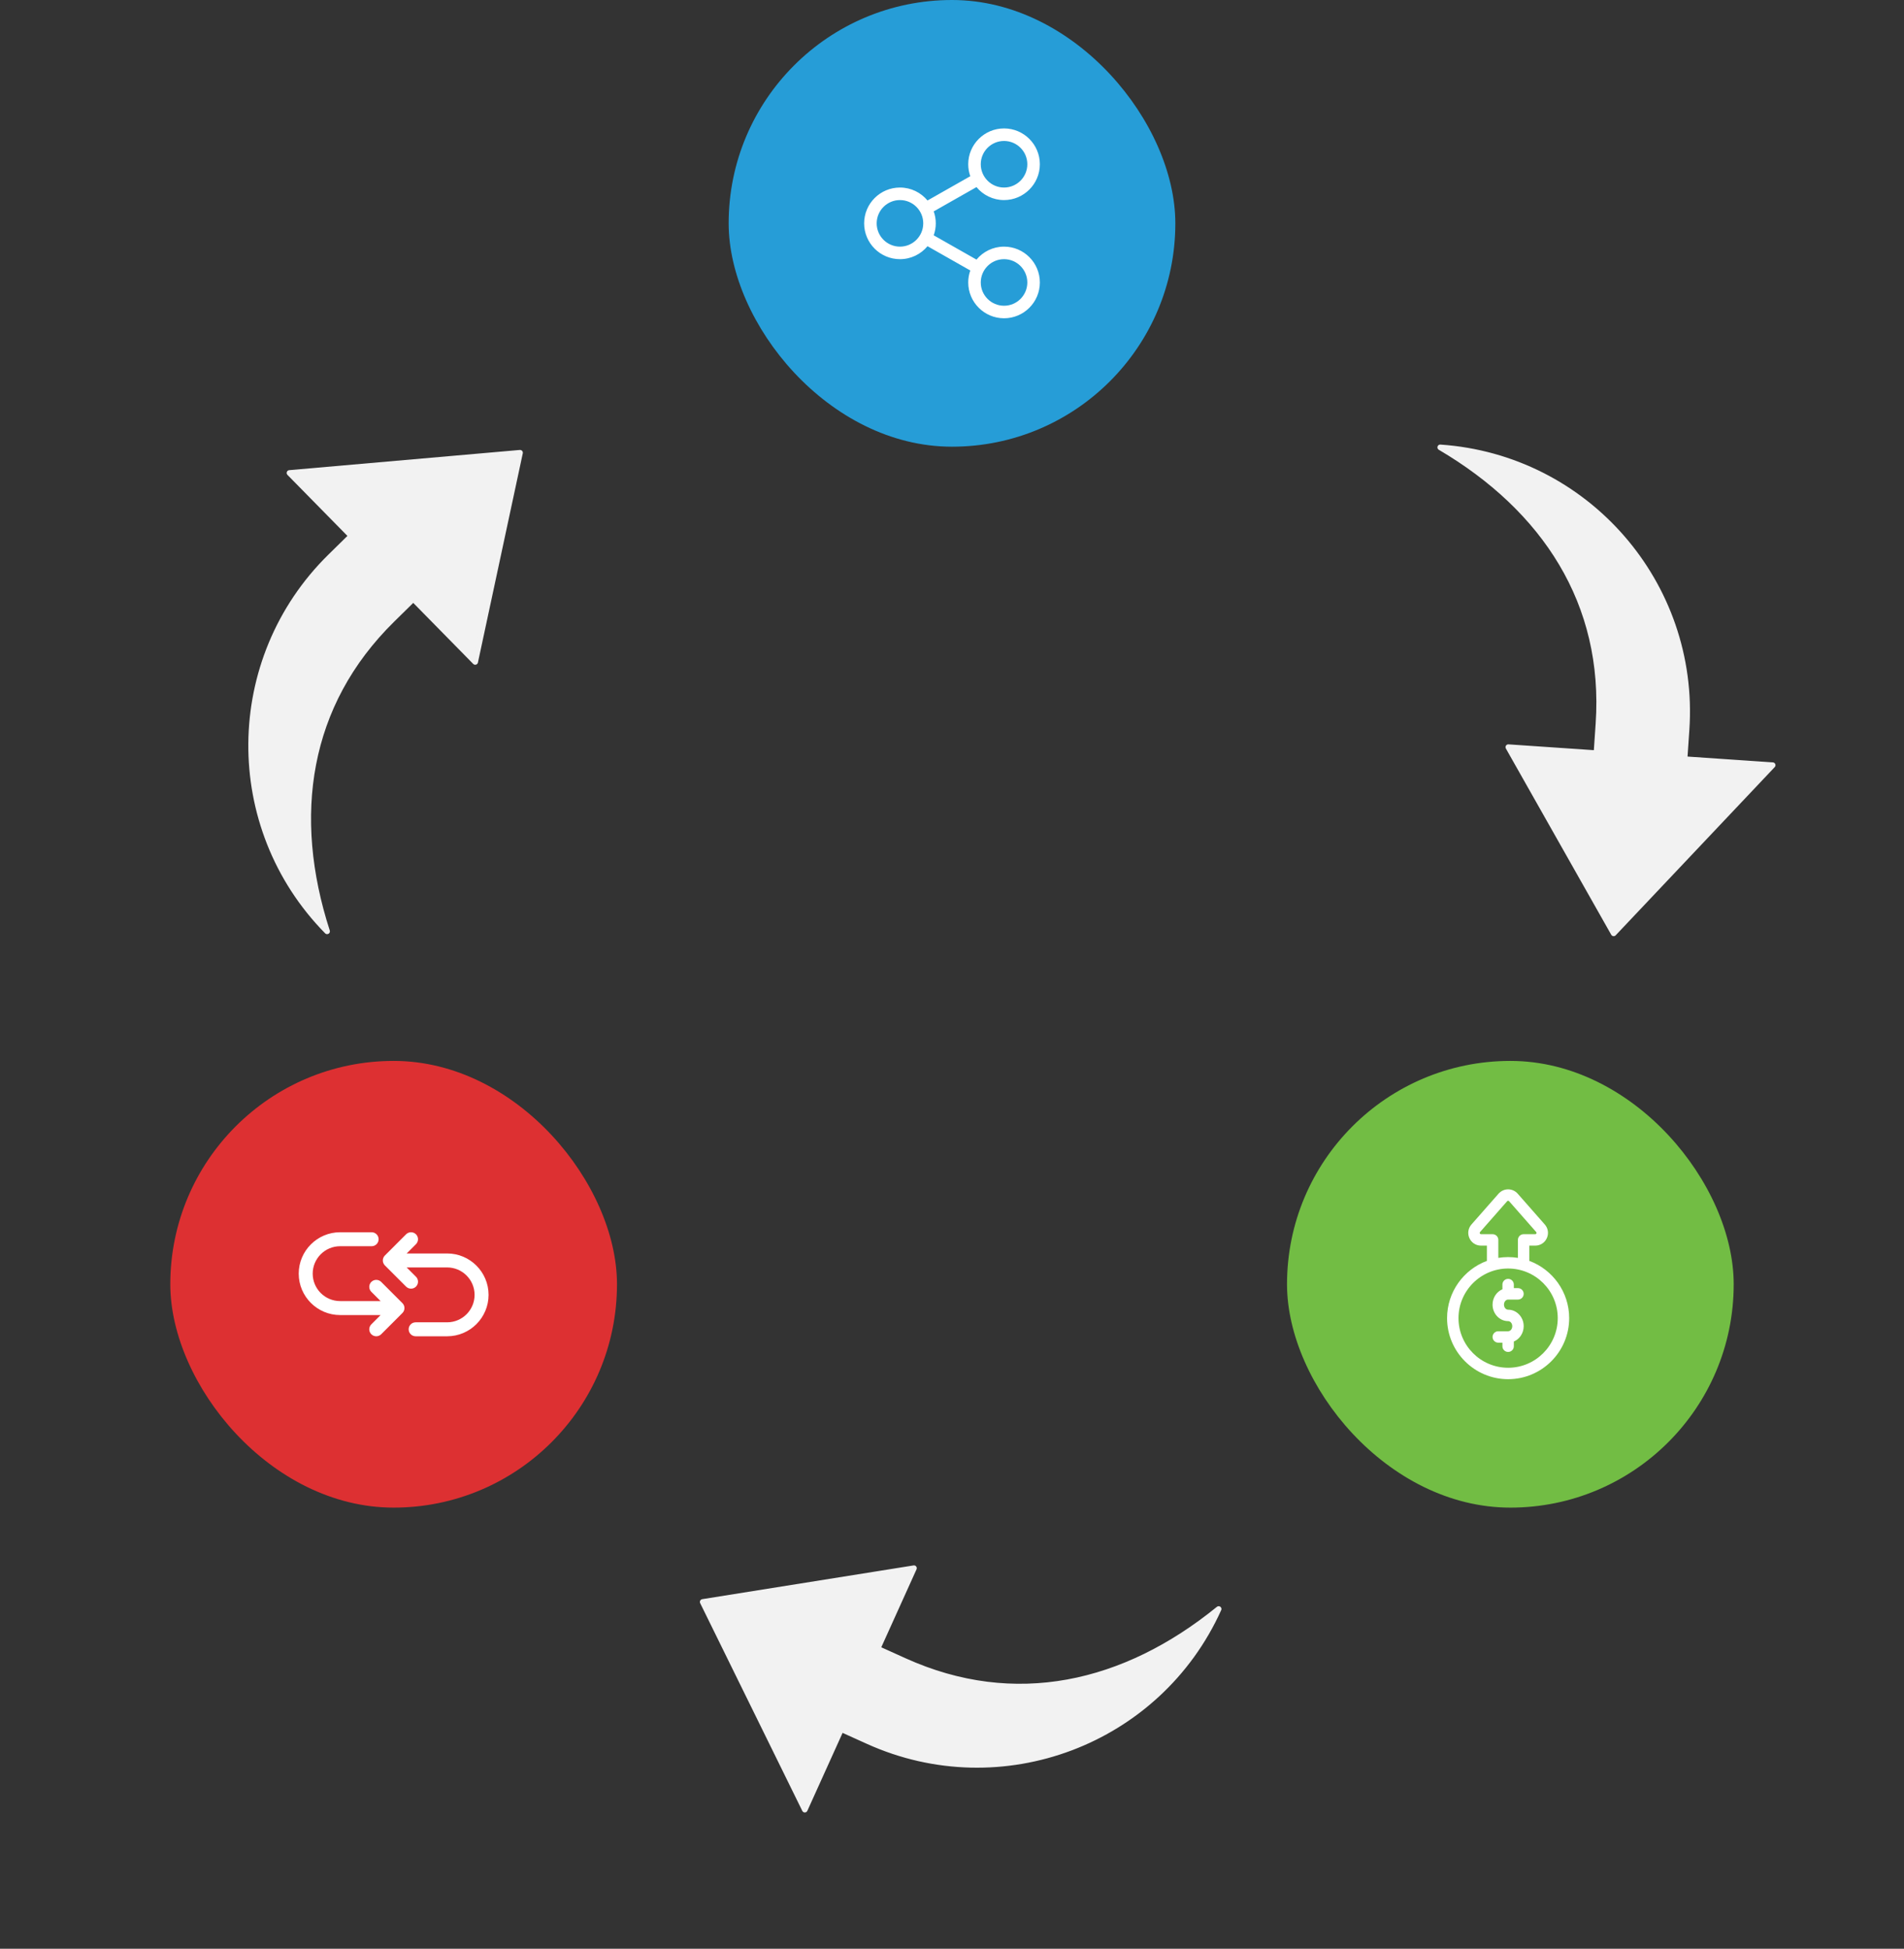 <svg width="341" height="349" viewBox="0 0 341 349" fill="none" xmlns="http://www.w3.org/2000/svg">
<rect x="0" y="0" width="341" height="349" fill="#333333" stroke="none"/>
<rect x="30.5" y="190" width="80" height="80" rx="40" fill="#DD3032"/>
<g clip-path="url(#clip0_272_945)">
<path d="M68.271 229.578C68.154 229.462 68.016 229.37 67.865 229.307C67.713 229.244 67.55 229.211 67.386 229.211C67.221 229.211 67.059 229.244 66.907 229.307C66.755 229.37 66.617 229.462 66.501 229.578C66.385 229.694 66.292 229.832 66.23 229.984C66.167 230.136 66.134 230.299 66.134 230.463C66.134 230.627 66.167 230.79 66.23 230.942C66.292 231.094 66.385 231.232 66.501 231.348L68.165 233.012H60.916C58.207 233.012 56.003 230.808 56.003 228.099C56.003 225.39 58.207 223.186 60.916 223.186H66.559C67.25 223.186 67.81 222.626 67.81 221.935C67.81 221.244 67.25 220.684 66.559 220.684H60.916C56.827 220.684 53.5 224.01 53.5 228.099C53.5 232.188 56.827 235.515 60.916 235.515H68.165L66.501 237.179C66.385 237.295 66.293 237.433 66.23 237.585C66.167 237.737 66.134 237.899 66.134 238.064C66.134 238.228 66.167 238.391 66.23 238.543C66.293 238.694 66.385 238.832 66.501 238.949C66.745 239.193 67.066 239.315 67.386 239.315C67.706 239.315 68.026 239.193 68.271 238.949L72.071 235.148C72.187 235.032 72.279 234.894 72.342 234.742C72.405 234.59 72.438 234.428 72.438 234.263C72.438 234.099 72.405 233.936 72.342 233.785C72.279 233.633 72.187 233.495 72.071 233.379L68.271 229.578Z" fill="white"/>
<path d="M80.085 224.484H72.835L74.499 222.82C74.615 222.704 74.707 222.566 74.77 222.414C74.833 222.262 74.866 222.099 74.866 221.935C74.866 221.771 74.833 221.608 74.77 221.456C74.707 221.304 74.615 221.166 74.499 221.05C74.383 220.934 74.245 220.842 74.093 220.779C73.941 220.716 73.779 220.684 73.614 220.684C73.45 220.684 73.287 220.716 73.135 220.779C72.983 220.842 72.846 220.934 72.729 221.05L68.929 224.851C68.813 224.967 68.721 225.105 68.658 225.257C68.595 225.408 68.562 225.571 68.562 225.735C68.562 225.9 68.595 226.062 68.658 226.214C68.721 226.366 68.813 226.504 68.929 226.62L72.729 230.421C72.845 230.537 72.983 230.629 73.135 230.692C73.287 230.755 73.45 230.787 73.614 230.787C73.862 230.787 74.104 230.714 74.309 230.576C74.515 230.439 74.675 230.243 74.77 230.015C74.865 229.786 74.89 229.534 74.841 229.292C74.793 229.049 74.674 228.826 74.499 228.651L72.835 226.987H80.084C82.793 226.987 84.997 229.191 84.997 231.899C84.997 234.608 82.793 236.812 80.084 236.812H74.441C73.75 236.812 73.189 237.372 73.189 238.064C73.189 238.755 73.75 239.315 74.441 239.315H80.084C84.173 239.315 87.5 235.988 87.5 231.899C87.5 227.811 84.173 224.484 80.085 224.484Z" fill="white"/>
</g>
<rect x="230.5" y="190" width="80" height="80" rx="40" fill="#72BD44"/>
<path d="M273.899 225.813V223.08H274.954C275.862 223.08 276.658 222.567 277.032 221.74C277.405 220.913 277.266 219.977 276.666 219.295L271.812 213.774C271.598 213.531 271.335 213.336 271.04 213.203C270.744 213.069 270.424 213 270.1 213C269.776 213 269.456 213.069 269.161 213.203C268.865 213.336 268.602 213.531 268.388 213.774L263.533 219.295C262.934 219.976 262.794 220.913 263.168 221.74C263.542 222.567 264.338 223.08 265.245 223.08H266.3V225.813C262.139 227.36 259.166 231.372 259.166 236.066C259.166 242.095 264.071 247 270.1 247C276.129 247 281.034 242.095 281.034 236.066C281.034 231.372 278.061 227.36 273.899 225.813ZM261.213 236.066C261.213 231.166 265.2 227.179 270.1 227.179C275 227.179 278.987 231.166 278.987 236.066C278.987 240.966 275 244.953 270.1 244.953C265.2 244.953 261.213 240.966 261.213 236.066ZM267.324 221.033H265.245C265.146 221.033 265.074 220.987 265.033 220.896C264.992 220.806 265.005 220.722 265.071 220.647L269.925 215.126C269.983 215.06 270.052 215.047 270.1 215.047C270.148 215.047 270.217 215.06 270.275 215.126L275.129 220.647C275.195 220.722 275.208 220.806 275.167 220.896C275.126 220.987 275.054 221.033 274.955 221.033H272.876C272.311 221.033 271.852 221.491 271.852 222.057V225.273C270.692 225.085 269.508 225.085 268.347 225.273V222.057C268.347 221.491 267.889 221.033 267.324 221.033Z" fill="white"/>
<path d="M270.1 234.553C269.692 234.553 269.359 234.147 269.359 233.647C269.359 233.147 269.692 232.74 270.1 232.74H271.865C272.43 232.74 272.888 232.282 272.888 231.717C272.888 231.151 272.43 230.693 271.865 230.693H271.124V230.056C271.124 229.491 270.665 229.032 270.1 229.032C269.535 229.032 269.077 229.491 269.077 230.056V230.9C268.045 231.334 267.312 232.401 267.312 233.647C267.312 235.275 268.563 236.6 270.1 236.6C270.509 236.6 270.841 237.007 270.841 237.507C270.841 238.007 270.509 238.414 270.1 238.414H268.336C267.771 238.414 267.312 238.872 267.312 239.437C267.312 240.002 267.771 240.461 268.336 240.461H269.077V241.098C269.077 241.663 269.535 242.121 270.1 242.121C270.665 242.121 271.124 241.663 271.124 241.098V240.253C272.156 239.82 272.888 238.753 272.888 237.507C272.888 235.878 271.637 234.553 270.1 234.553Z" fill="white"/>
<rect x="130.5" width="80" height="80" rx="40" fill="#269DD7"/>
<path d="M179.821 44.17C177.838 44.17 176.064 45.075 174.886 46.492L167.225 42.143C167.47 41.455 167.595 40.73 167.595 40.001C167.595 39.271 167.47 38.546 167.225 37.858L174.885 33.508C176.063 34.926 177.838 35.831 179.821 35.831C183.357 35.831 186.234 32.952 186.234 29.414C186.235 25.877 183.358 23 179.821 23C176.284 23 173.406 25.877 173.406 29.414C173.406 30.165 173.537 30.886 173.776 31.557L166.115 35.907C164.938 34.49 163.163 33.586 161.181 33.586C157.643 33.586 154.765 36.463 154.765 40C154.765 43.537 157.643 46.415 161.181 46.415C163.163 46.415 164.938 45.511 166.115 44.093L173.776 48.443C173.531 49.131 173.406 49.856 173.406 50.586C173.406 54.123 176.284 57 179.821 57C183.357 57 186.235 54.123 186.235 50.586C186.235 47.048 183.358 44.17 179.821 44.17ZM179.821 25.245C182.12 25.245 183.99 27.115 183.99 29.414C183.99 31.715 182.12 33.586 179.821 33.586C177.522 33.586 175.651 31.715 175.651 29.414C175.651 27.115 177.522 25.245 179.821 25.245ZM161.181 44.17C158.881 44.17 157.01 42.3 157.01 40.001C157.01 37.701 158.881 35.831 161.181 35.831C163.48 35.831 165.35 37.701 165.35 40.001C165.35 42.3 163.48 44.17 161.181 44.17ZM179.821 54.756C177.522 54.756 175.651 52.885 175.651 50.586C175.651 48.286 177.522 46.415 179.821 46.415C182.12 46.415 183.99 48.286 183.99 50.586C183.99 52.885 182.12 54.756 179.821 54.756Z" fill="white"/>
<g clip-path="url(#clip1_272_945)">
<mask id="mask0_272_945" style="mask-type:luminance" maskUnits="userSpaceOnUse" x="238" y="76" width="97" height="97">
<path d="M245.252 77.112L334.046 83.166L327.992 171.96L239.198 165.905L245.252 77.112Z" fill="white" stroke="white"/>
</mask>
<g mask="url(#mask0_272_945)">
<path d="M257.937 80.118C284.088 81.901 303.842 104.547 302.059 130.698L301.7 135.959L317.484 137.035L289.001 167.16L270.133 133.807L285.917 134.883L286.275 129.622C287.75 107.991 276.624 91.111 257.937 80.118Z" fill="#F2F2F2" stroke="#F2F2F2" stroke-miterlimit="10" stroke-linecap="round" stroke-linejoin="round"/>
</g>
</g>
<g clip-path="url(#clip2_272_945)">
<mask id="mask1_272_945" style="mask-type:luminance" maskUnits="userSpaceOnUse" x="2" y="50" width="129" height="129">
<path d="M66.074 177.466L3.691 113.989L67.169 51.606L129.552 115.084L66.074 177.466Z" fill="white" stroke="white"/>
</mask>
<g mask="url(#mask1_272_945)">
<path d="M58.584 166.796C40.211 148.101 40.473 118.052 59.168 99.679L62.929 95.983L51.84 84.699L93.14 81.081L85.107 118.55L74.018 107.266L70.257 110.963C54.794 126.159 51.907 146.17 58.584 166.796Z" fill="#F2F2F2" stroke="#F2F2F2" stroke-miterlimit="10" stroke-linecap="round" stroke-linejoin="round"/>
</g>
</g>
<g clip-path="url(#clip3_272_945)">
<mask id="mask2_272_945" style="mask-type:luminance" maskUnits="userSpaceOnUse" x="107" y="239" width="120" height="121">
<path d="M225.502 277.317L188.841 358.415L107.743 321.754L144.404 240.656L225.502 277.317Z" fill="white" stroke="white"/>
</mask>
<g mask="url(#mask2_272_945)">
<path d="M218.258 288.155C207.461 312.04 179.345 322.649 155.46 311.852L150.655 309.68L144.138 324.095L125.848 286.891L163.689 280.848L157.172 295.264L161.977 297.436C181.733 306.367 201.435 301.831 218.258 288.155Z" fill="#F2F2F2" stroke="#F2F2F2" stroke-miterlimit="10" stroke-linecap="round" stroke-linejoin="round"/>
</g>
</g>
<defs>
<clipPath id="clip0_272_945">
<rect width="34" height="34" fill="white" transform="translate(53.5 213)"/>
</clipPath>
<clipPath id="clip1_272_945">
<rect width="100" height="100" fill="white" transform="matrix(-1 0 0 1 340.5 70)"/>
</clipPath>
<clipPath id="clip2_272_945">
<rect width="100" height="100" fill="white" transform="matrix(-1 0 0 1 100.5 70)"/>
</clipPath>
<clipPath id="clip3_272_945">
<rect width="100" height="100" fill="white" transform="matrix(-1 0 0 1 220.5 249)"/>
</clipPath>
</defs>
</svg>

